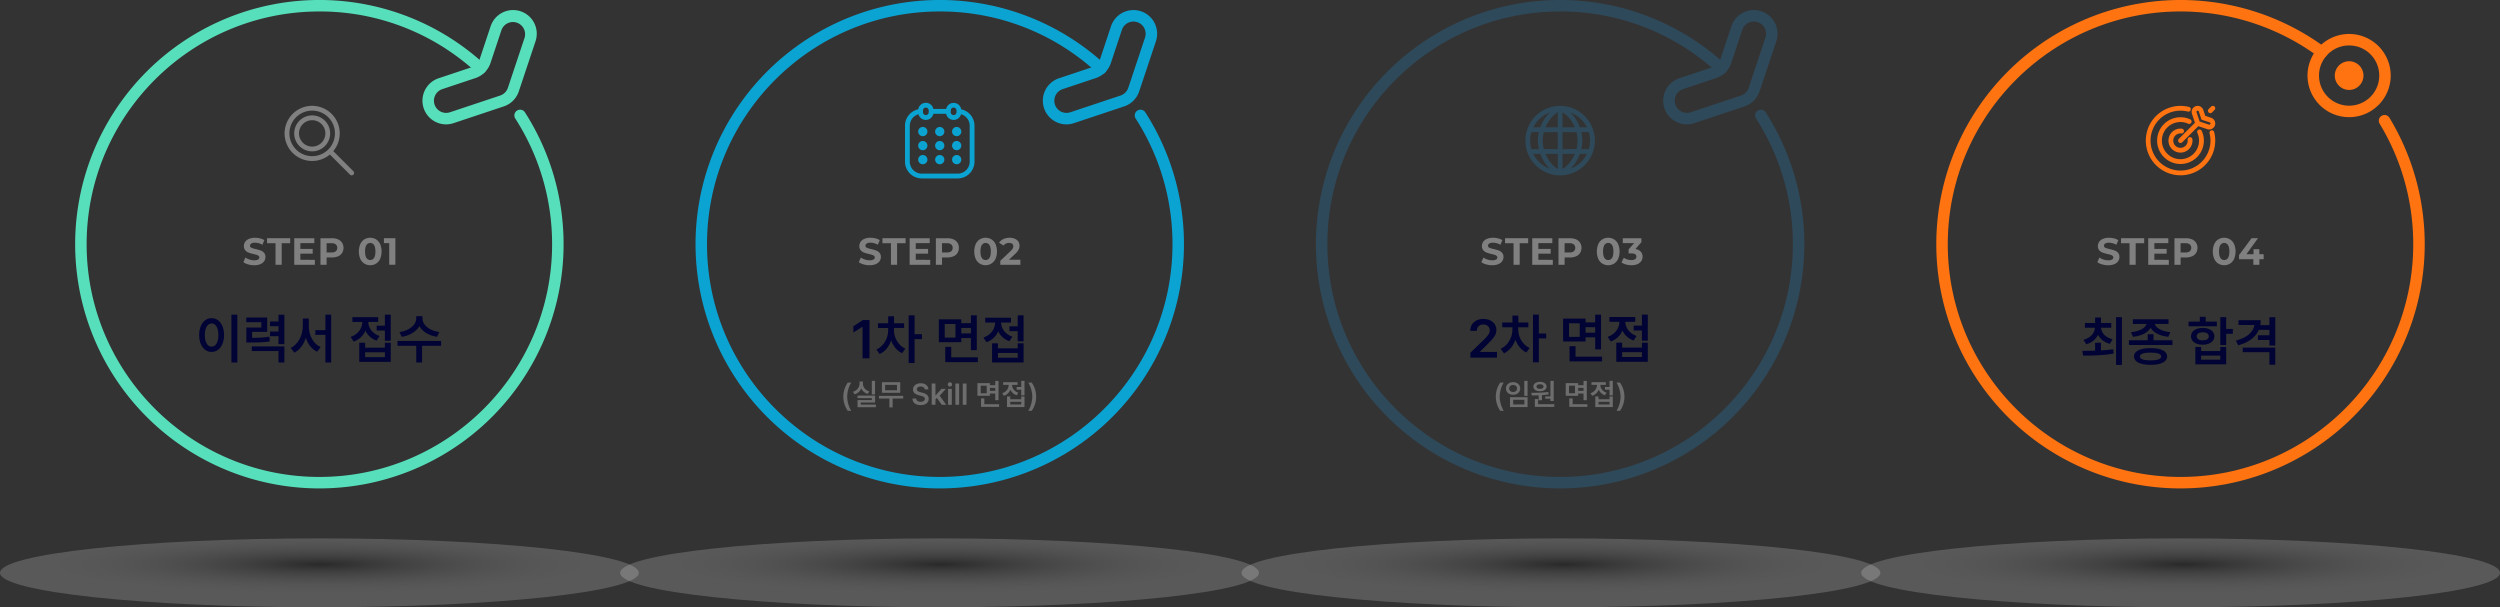 <svg xmlns="http://www.w3.org/2000/svg" xmlns:xlink="http://www.w3.org/1999/xlink" viewBox="0 0 3485.77 846.69"><rect x="0" y="0" width="3485.77" height="846.69" fill="#333333" stroke="none"/><defs><style>.cls-1{isolation:isolate;}.cls-2,.cls-3,.cls-4,.cls-5{mix-blend-mode:multiply;opacity:0.19;}.cls-2{fill:url(#radial-gradient);}.cls-3{fill:url(#radial-gradient-2);}.cls-4{fill:url(#radial-gradient-3);}.cls-5{fill:url(#radial-gradient-4);}.cls-6{fill:#57dfbb;}.cls-7{fill:#0ba3d2;}.cls-8{fill:#2e495a;}.cls-9{fill:#ff7311;}.cls-10{fill:gray;}.cls-11{fill:#000333;}.cls-12{fill:#6d6d6d;}</style><radialGradient id="radial-gradient" cx="445.35" cy="11826.53" r="340.44" gradientTransform="translate(-137.22 -868.85) scale(1.31 0.14)" gradientUnits="userSpaceOnUse"><stop offset="0"/><stop offset="0.06" stop-color="#252525"/><stop offset="0.16" stop-color="#585858"/><stop offset="0.26" stop-color="#848484"/><stop offset="0.37" stop-color="#aaa"/><stop offset="0.48" stop-color="#c9c9c9"/><stop offset="0.59" stop-color="#e1e1e1"/><stop offset="0.71" stop-color="#f2f2f2"/><stop offset="0.84" stop-color="#fcfcfc"/><stop offset="1" stop-color="#fff"/></radialGradient><radialGradient id="radial-gradient-2" cx="1106.39" cy="11826.53" r="340.44" xlink:href="#radial-gradient"/><radialGradient id="radial-gradient-3" cx="1768.69" cy="11826.53" r="340.44" xlink:href="#radial-gradient"/><radialGradient id="radial-gradient-4" cx="2429.21" cy="11826.53" r="340.44" xlink:href="#radial-gradient"/></defs><g class="cls-1"><g id="레이어_2" data-name="레이어 2"><g id="Layer_1" data-name="Layer 1"><g id="shadows"><ellipse class="cls-2" cx="445.35" cy="798.69" rx="445.35" ry="48"/><ellipse class="cls-3" cx="1310.06" cy="798.69" rx="445.35" ry="48"/><ellipse class="cls-4" cx="2176.41" cy="798.69" rx="445.35" ry="48"/><ellipse class="cls-5" cx="3040.43" cy="798.69" rx="445.35" ry="48"/></g><g id="template"><path class="cls-6" d="M445.3,681A340.5,340.5,0,0,1,204.53,99.73,340.52,340.52,0,0,1,650,68.35c8.77,6.59,17.34,13.72,25.47,21.19a8,8,0,0,1-10.82,11.78c-7.75-7.11-15.92-13.9-24.27-20.19A321.7,321.7,0,0,0,445.3,16C266.37,16,120.8,161.57,120.8,340.5S266.37,665,445.3,665,769.8,519.43,769.8,340.5a323.37,323.37,0,0,0-51.34-175.23,8,8,0,0,1,13.46-8.66A340.53,340.53,0,0,1,445.3,681Z"/><path class="cls-6" d="M622,173.42a33,33,0,0,1-31.27-22.58h0a33,33,0,0,1,20.87-41.74l46.31-15.44a17.06,17.06,0,0,0,10.75-10.75l15.44-46.32a33,33,0,0,1,62.62,20.87l-23.35,70a33.17,33.17,0,0,1-20.87,20.87l-70,23.34A33.18,33.18,0,0,1,622,173.42Zm-16.1-27.64a17,17,0,0,0,21.51,10.75l70-23.34a17.08,17.08,0,0,0,10.75-10.75l23.35-70A17,17,0,0,0,699.3,41.65L683.86,88A33.17,33.17,0,0,1,663,108.84l-46.31,15.44a17,17,0,0,0-10.76,21.5Z"/><path class="cls-7" d="M1310.3,681A340.5,340.5,0,0,1,1069.53,99.73,340.52,340.52,0,0,1,1515,68.35c8.77,6.59,17.34,13.72,25.47,21.19a8,8,0,1,1-10.82,11.78c-7.75-7.11-15.92-13.9-24.27-20.19A321.68,321.68,0,0,0,1310.3,16c-178.93,0-324.5,145.57-324.5,324.5S1131.37,665,1310.3,665s324.5-145.57,324.5-324.5a323.37,323.37,0,0,0-51.34-175.23,8,8,0,1,1,13.46-8.66A340.53,340.53,0,0,1,1310.3,681Z"/><path class="cls-7" d="M1487,173.42a33,33,0,0,1-31.27-22.58h0a33,33,0,0,1,20.87-41.74l46.31-15.44a17.06,17.06,0,0,0,10.75-10.75l15.44-46.32a33,33,0,0,1,62.62,20.87l-23.35,70a33.17,33.17,0,0,1-20.87,20.87l-70,23.34A33.18,33.18,0,0,1,1487,173.42Zm-16.1-27.64a17,17,0,0,0,21.51,10.75l70-23.34a17.08,17.08,0,0,0,10.75-10.75l23.35-70a17,17,0,0,0-32.26-10.75L1548.86,88A33.17,33.17,0,0,1,1528,108.84l-46.31,15.44a17,17,0,0,0-10.76,21.5Z"/><path class="cls-8" d="M2175.3,681A340.5,340.5,0,0,1,1934.53,99.73,340.52,340.52,0,0,1,2380,68.35c8.77,6.59,17.34,13.72,25.47,21.19a8,8,0,1,1-10.82,11.78c-7.75-7.11-15.92-13.9-24.27-20.19A321.68,321.68,0,0,0,2175.3,16c-178.93,0-324.5,145.57-324.5,324.5S1996.37,665,2175.3,665s324.5-145.57,324.5-324.5a323.37,323.37,0,0,0-51.34-175.23,8,8,0,1,1,13.46-8.66A340.53,340.53,0,0,1,2175.3,681Z"/><path class="cls-8" d="M2352,173.42a33,33,0,0,1-10.41-64.32l46.32-15.44a17.06,17.06,0,0,0,10.75-10.75l15.44-46.32a33,33,0,0,1,62.62,20.87l-23.35,70a33.17,33.17,0,0,1-20.87,20.87l-70,23.34A33.18,33.18,0,0,1,2352,173.42ZM2445.44,30a17,17,0,0,0-16.14,11.62L2413.86,88A33.15,33.15,0,0,1,2393,108.84l-46.31,15.44a17,17,0,0,0-10.76,21.5h0a17,17,0,0,0,21.51,10.75l70-23.34a17.06,17.06,0,0,0,10.75-10.75l23.35-70A17,17,0,0,0,2445.44,30Z"/><path class="cls-9" d="M3040.3,681A340.5,340.5,0,0,1,2799.53,99.73a340.61,340.61,0,0,1,417.09-50.57c8.76,5.31,17.38,11.09,25.63,17.18a8,8,0,0,1-9.51,12.88c-7.85-5.81-16.07-11.32-24.42-16.38A323.85,323.85,0,0,0,3040.3,16c-178.93,0-324.5,145.57-324.5,324.5S2861.37,665,3040.3,665s324.5-145.57,324.5-324.5a323.83,323.83,0,0,0-46.84-168,8,8,0,0,1,13.68-8.3A340.53,340.53,0,0,1,3040.3,681Z"/><path class="cls-9" d="M3275.41,163.36a58,58,0,1,1,41-17h0A57.79,57.79,0,0,1,3275.41,163.36Zm0-100a42,42,0,1,0,29.7,12.3A41.75,41.75,0,0,0,3275.41,63.39Zm35.36,77.35h0Z"/><path class="cls-9" d="M3275.41,125.39a20,20,0,1,1,14.14-5.86A19.86,19.86,0,0,1,3275.41,125.39Z"/></g><g id="text"><path class="cls-10" d="M345.91,368.62a20,20,0,0,1-6.58-3.1l2.91-6.45a19.56,19.56,0,0,0,5.66,2.8,21.08,21.08,0,0,0,6.56,1.06,10.38,10.38,0,0,0,5.39-1.09A3.26,3.26,0,0,0,361.6,359a2.74,2.74,0,0,0-1-2.19,7.82,7.82,0,0,0-2.65-1.41c-1.07-.35-2.53-.74-4.36-1.16a60.5,60.5,0,0,1-6.93-2A11.29,11.29,0,0,1,342,349a8.7,8.7,0,0,1-1.93-5.92,10.33,10.33,0,0,1,1.74-5.85,11.72,11.72,0,0,1,5.27-4.15,21.32,21.32,0,0,1,8.59-1.54,28.25,28.25,0,0,1,6.94.85,20.31,20.31,0,0,1,5.92,2.43l-2.64,6.51a20.7,20.7,0,0,0-10.27-2.91,9.7,9.7,0,0,0-5.32,1.16,3.57,3.57,0,0,0-1.72,3.07,3,3,0,0,0,2,2.83,30.81,30.81,0,0,0,6.06,1.83,60.5,60.5,0,0,1,6.93,2,11.54,11.54,0,0,1,4.63,3.17,8.57,8.57,0,0,1,1.93,5.88,10.14,10.14,0,0,1-1.77,5.79,11.93,11.93,0,0,1-5.32,4.15,21.76,21.76,0,0,1-8.63,1.54A30.5,30.5,0,0,1,345.91,368.62Z"/><path class="cls-10" d="M384.19,339.12H372.34v-7h32.27v7H392.76v30.05h-8.57Z"/><path class="cls-10" d="M439,362.29v6.88H410.27v-37h28V339H418.79v8.05H436v6.66h-17.2v8.57Z"/><path class="cls-10" d="M471.41,333.78a12.72,12.72,0,0,1,5.58,4.65,13.95,13.95,0,0,1,0,14.26,12.55,12.55,0,0,1-5.58,4.66,21,21,0,0,1-8.55,1.61H455.4v10.21h-8.57v-37h16A20.51,20.51,0,0,1,471.41,333.78Zm-3.15,16.53a6.64,6.64,0,0,0,0-9.52,9,9,0,0,0-5.87-1.67h-7V352h7A9,9,0,0,0,468.26,350.31Z"/><path class="cls-10" d="M508,367.53a15.14,15.14,0,0,1-5.63-6.59,27,27,0,0,1,0-20.58,15.16,15.16,0,0,1,5.63-6.58,15.89,15.89,0,0,1,16.4,0,15.25,15.25,0,0,1,5.64,6.58,27.09,27.09,0,0,1,0,20.58,15.22,15.22,0,0,1-5.64,6.59,15.89,15.89,0,0,1-16.4,0Zm13.52-7.88q1.93-2.91,1.93-9t-1.93-9a6.26,6.26,0,0,0-10.58,0q-1.94,2.91-1.93,9t1.93,9a6.26,6.26,0,0,0,10.58,0Z"/><path class="cls-10" d="M551.27,332.14v37H542.7V339h-7.41v-6.87Z"/><path class="cls-11" d="M312.45,467.12c-.08,14.51-7.37,23.58-17.39,23.58s-17.38-9.07-17.38-23.58,7.29-23.5,17.38-23.5S312.37,452.76,312.45,467.12Zm-26.89,0c0,10.24,3.83,16.21,9.5,16.21s9.43-6,9.43-16.21S300.66,451,295.06,451,285.56,457,285.56,467.12Zm45.38,38.31h-8.25V438.76h8.25Z"/><path class="cls-11" d="M372.57,462.77h-21V471c10.69,0,16.84-.29,23.87-1.62l.81,6.63c-7.95,1.33-14.88,1.55-27.92,1.55h-4.86V456.66h20.92v-7.44H343.32v-6.48h29.25Zm23.94,42.59h-8.17V489.52H351V483h45.52Zm0-25.57h-8.17v-11H376.55v-6.56h11.79v-7.44H376.55v-6.56h11.79v-9.43h8.17Z"/><path class="cls-11" d="M447.06,483.92l-4.94,6.55c-7.55-3.68-12.85-10.75-15.69-19.44-2.91,9.17-8.32,16.79-16,20.7l-5.16-6.63c10.83-5.09,16.87-17.91,16.94-30.36v-10.6h8.33v10.6C430.56,467.12,436.45,479.28,447.06,483.92Zm14.73,21.51h-8.1V466.9h-14v-6.63h14V438.76h8.1Z"/><path class="cls-11" d="M527.3,448.85H513.52c.08,8,5.45,16.24,15.69,19.67l-4.12,6.34A26.28,26.28,0,0,1,509.47,461a26.89,26.89,0,0,1-16.36,15.25l-4.19-6.49c10.53-3.57,16.2-12.19,16.28-20.92H491.35v-6.7H527.3ZM509.1,484.8h27.55v-6.92h8.18v26.66H500.92V477.88h8.18Zm27.55,13.12v-6.71H509.1v6.71Zm8.18-22.84h-8.18V460.86H525.16v-6.78h11.49V438.76h8.18Z"/><path class="cls-11" d="M615,482.15H588.53v23.21h-8.11V482.15H554.27v-6.78H615ZM612.54,463l-3.24,6.63c-11.31-1.7-20.3-7.26-24.6-14.81-4.39,7.55-13.34,13.11-24.54,14.81L556.92,463c14.07-1.85,23.43-10.32,23.43-18.72v-3.39H589v3.39C589,452.68,598.32,461.15,612.54,463Z"/><path class="cls-10" d="M1204,368.62a20.11,20.11,0,0,1-6.59-3.1l2.91-6.45a19.82,19.82,0,0,0,5.66,2.8,21.17,21.17,0,0,0,6.56,1.06,10.39,10.39,0,0,0,5.4-1.09,3.28,3.28,0,0,0,1.75-2.88,2.75,2.75,0,0,0-1-2.19,7.77,7.77,0,0,0-2.64-1.41c-1.08-.35-2.53-.74-4.37-1.16a60.5,60.5,0,0,1-6.93-2,11.29,11.29,0,0,1-4.63-3.23,8.75,8.75,0,0,1-1.93-5.92,10.34,10.34,0,0,1,1.75-5.85,11.69,11.69,0,0,1,5.26-4.15,21.37,21.37,0,0,1,8.6-1.54,28.22,28.22,0,0,1,6.93.85,20.38,20.38,0,0,1,5.93,2.43l-2.65,6.51a20.64,20.64,0,0,0-10.26-2.91,9.7,9.7,0,0,0-5.32,1.16,3.55,3.55,0,0,0-1.72,3.07,3,3,0,0,0,2,2.83,30.89,30.89,0,0,0,6,1.83,60.5,60.5,0,0,1,6.93,2,11.47,11.47,0,0,1,4.63,3.17,8.52,8.52,0,0,1,1.93,5.88,10.14,10.14,0,0,1-1.77,5.79,11.82,11.82,0,0,1-5.32,4.15,21.68,21.68,0,0,1-8.62,1.54A30.39,30.39,0,0,1,1204,368.62Z"/><path class="cls-10" d="M1242.26,339.12h-11.85v-7h32.27v7h-11.85v30.05h-8.57Z"/><path class="cls-10" d="M1297,362.29v6.88h-28.68v-37h28V339h-19.47v8.05h17.19v6.66h-17.19v8.57Z"/><path class="cls-10" d="M1329.47,333.78a12.69,12.69,0,0,1,5.59,4.65,14,14,0,0,1,0,14.26,12.52,12.52,0,0,1-5.59,4.66,20.92,20.92,0,0,1-8.54,1.61h-7.46v10.21h-8.57v-37h16A20.43,20.43,0,0,1,1329.47,333.78Zm-3.14,16.53a6.64,6.64,0,0,0,0-9.52,9,9,0,0,0-5.88-1.67h-7V352h7A9,9,0,0,0,1326.33,350.31Z"/><path class="cls-10" d="M1366.06,367.53a15.22,15.22,0,0,1-5.64-6.59,27.09,27.09,0,0,1,0-20.58,15.25,15.25,0,0,1,5.64-6.58,15.89,15.89,0,0,1,16.4,0,15.16,15.16,0,0,1,5.63,6.58,27,27,0,0,1,0,20.58,15.42,15.42,0,0,1-22,6.59Zm13.52-7.88c1.28-1.94,1.93-4.94,1.93-9s-.65-7-1.93-9a6.27,6.27,0,0,0-10.59,0c-1.28,1.94-1.93,4.94-1.93,9s.65,7.06,1.93,9a6.27,6.27,0,0,0,10.59,0Z"/><path class="cls-10" d="M1422.72,362.19v7h-28v-5.55L1409,350.13a15.44,15.44,0,0,0,3.07-3.73,6.79,6.79,0,0,0,.79-3.1,4.07,4.07,0,0,0-1.51-3.41,7,7,0,0,0-4.42-1.19,10.27,10.27,0,0,0-4.39.92,8.5,8.5,0,0,0-3.28,2.78l-6.24-4a14.63,14.63,0,0,1,6-5.05,19.93,19.93,0,0,1,8.73-1.83,17.92,17.92,0,0,1,7.22,1.35,11.11,11.11,0,0,1,4.81,3.81,9.82,9.82,0,0,1,1.72,5.79,12.85,12.85,0,0,1-1.27,5.66,21.52,21.52,0,0,1-4.92,6l-8.51,8Z"/><path class="cls-10" d="M2072.06,368.62a20.11,20.11,0,0,1-6.59-3.1l2.91-6.45a19.75,19.75,0,0,0,5.67,2.8,21.08,21.08,0,0,0,6.56,1.06,10.38,10.38,0,0,0,5.39-1.09,3.26,3.26,0,0,0,1.75-2.88,2.77,2.77,0,0,0-1-2.19,7.82,7.82,0,0,0-2.65-1.41c-1.08-.35-2.53-.74-4.36-1.16a59.32,59.32,0,0,1-6.93-2,11.22,11.22,0,0,1-4.63-3.23,8.7,8.7,0,0,1-1.94-5.92,10.34,10.34,0,0,1,1.75-5.85,11.72,11.72,0,0,1,5.27-4.15,21.32,21.32,0,0,1,8.59-1.54,28.11,28.11,0,0,1,6.93.85,20.26,20.26,0,0,1,5.93,2.43l-2.65,6.51a20.64,20.64,0,0,0-10.26-2.91,9.7,9.7,0,0,0-5.32,1.16,3.57,3.57,0,0,0-1.72,3.07,3,3,0,0,0,2,2.83,30.89,30.89,0,0,0,6.05,1.83,60.14,60.14,0,0,1,6.94,2,11.5,11.5,0,0,1,4.62,3.17,8.53,8.53,0,0,1,1.94,5.88,10.07,10.07,0,0,1-1.78,5.79,11.84,11.84,0,0,1-5.31,4.15,21.76,21.76,0,0,1-8.63,1.54A30.39,30.39,0,0,1,2072.06,368.62Z"/><path class="cls-10" d="M2110.34,339.12h-11.85v-7h32.27v7h-11.85v30.05h-8.57Z"/><path class="cls-10" d="M2165.1,362.29v6.88h-28.68v-37h28V339h-19.47v8.05h17.2v6.66h-17.2v8.57Z"/><path class="cls-10" d="M2197.56,333.78a12.72,12.72,0,0,1,5.58,4.65,14,14,0,0,1,0,14.26,12.55,12.55,0,0,1-5.58,4.66A21,21,0,0,1,2189,359h-7.46v10.21H2173v-37h16A20.51,20.51,0,0,1,2197.56,333.78Zm-3.15,16.53a6.64,6.64,0,0,0,0-9.52,9,9,0,0,0-5.87-1.67h-7V352h7A9,9,0,0,0,2194.41,350.31Z"/><path class="cls-10" d="M2234.14,367.53a15.14,15.14,0,0,1-5.63-6.59,27,27,0,0,1,0-20.58,15.16,15.16,0,0,1,5.63-6.58,15.89,15.89,0,0,1,16.4,0,15.25,15.25,0,0,1,5.64,6.58,27.09,27.09,0,0,1,0,20.58,15.22,15.22,0,0,1-5.64,6.59,15.89,15.89,0,0,1-16.4,0Zm13.52-7.88q1.93-2.91,1.93-9t-1.93-9a6.06,6.06,0,0,0-5.32-2.91,6,6,0,0,0-5.26,2.91q-1.93,2.91-1.93,9t1.93,9a6,6,0,0,0,5.26,2.91A6.06,6.06,0,0,0,2247.66,359.65Z"/><path class="cls-10" d="M2287.68,350.84a10,10,0,0,1,2.59,7,11,11,0,0,1-1.69,5.95,11.84,11.84,0,0,1-5.16,4.37,19.81,19.81,0,0,1-8.49,1.64,29.05,29.05,0,0,1-7.7-1,19.75,19.75,0,0,1-6.43-2.93l3.34-6.56a16,16,0,0,0,4.89,2.46,18.93,18.93,0,0,0,5.69.87,9,9,0,0,0,5.08-1.24,4,4,0,0,0,1.85-3.52q0-4.55-6.93-4.55h-3.92v-5.66l7.62-8.63h-15.76v-6.87h25.92v5.55l-8.36,9.53A12.39,12.39,0,0,1,2287.68,350.84Z"/><path class="cls-10" d="M2930.94,368.62a20,20,0,0,1-6.59-3.1l2.91-6.45a19.69,19.69,0,0,0,5.66,2.8,21.13,21.13,0,0,0,6.56,1.06,10.42,10.42,0,0,0,5.4-1.09,3.27,3.27,0,0,0,1.74-2.88,2.74,2.74,0,0,0-1-2.19,7.77,7.77,0,0,0-2.64-1.41c-1.08-.35-2.53-.74-4.37-1.16a60.5,60.5,0,0,1-6.93-2A11.29,11.29,0,0,1,2927,349a8.7,8.7,0,0,1-1.93-5.92,10.27,10.27,0,0,1,1.75-5.85,11.69,11.69,0,0,1,5.26-4.15,21.37,21.37,0,0,1,8.6-1.54,28.22,28.22,0,0,1,6.93.85,20.38,20.38,0,0,1,5.93,2.43l-2.65,6.51a20.64,20.64,0,0,0-10.26-2.91,9.67,9.67,0,0,0-5.32,1.16,3.55,3.55,0,0,0-1.72,3.07,3,3,0,0,0,2,2.83,31,31,0,0,0,6.06,1.83,60.5,60.5,0,0,1,6.93,2,11.54,11.54,0,0,1,4.63,3.17,8.52,8.52,0,0,1,1.93,5.88,10.14,10.14,0,0,1-1.77,5.79,11.82,11.82,0,0,1-5.32,4.15,21.71,21.71,0,0,1-8.62,1.54A30.39,30.39,0,0,1,2930.94,368.62Z"/><path class="cls-10" d="M2969.22,339.12h-11.86v-7h32.28v7h-11.85v30.05h-8.57Z"/><path class="cls-10" d="M3024,362.29v6.88H2995.3v-37h28V339h-19.47v8.05H3021v6.66h-17.19v8.57Z"/><path class="cls-10" d="M3056.43,333.78a12.61,12.61,0,0,1,5.58,4.65,13.95,13.95,0,0,1,0,14.26,12.44,12.44,0,0,1-5.58,4.66,20.92,20.92,0,0,1-8.54,1.61h-7.46v10.21h-8.57v-37h16A20.43,20.43,0,0,1,3056.43,333.78Zm-3.15,16.53a6.64,6.64,0,0,0,0-9.52,9,9,0,0,0-5.87-1.67h-7V352h7A9,9,0,0,0,3053.28,350.31Z"/><path class="cls-10" d="M3093,367.53a15.22,15.22,0,0,1-5.64-6.59,27,27,0,0,1,0-20.58,15.25,15.25,0,0,1,5.64-6.58,15.89,15.89,0,0,1,16.4,0,15.23,15.23,0,0,1,5.63,6.58,27,27,0,0,1,0,20.58,15.2,15.2,0,0,1-5.63,6.59,15.89,15.89,0,0,1-16.4,0Zm13.51-7.88q1.93-2.91,1.93-9t-1.93-9a6.26,6.26,0,0,0-10.58,0q-1.93,2.91-1.93,9t1.93,9a6.26,6.26,0,0,0,10.58,0Z"/><path class="cls-10" d="M3156.24,361.39h-6v7.78h-8.36v-7.78H3121.9v-5.76l17.46-23.49h9l-16.19,22.27h9.94v-6.93h8.1v6.93h6Z"/></g><g id="icons"><path class="cls-10" d="M460.33,186a25.06,25.06,0,1,0-25.06,25.05A25.09,25.09,0,0,0,460.33,186Zm-25.06,18.37A18.38,18.38,0,1,1,453.65,186,18.39,18.39,0,0,1,435.27,204.41Z"/><path class="cls-10" d="M492.76,238.8l-28.07-28.08a38.45,38.45,0,1,0-4.73,4.73L488,243.52a3.34,3.34,0,1,0,4.73-4.72ZM403.54,186a31.74,31.74,0,1,1,54.19,22.41l0,0v0A31.73,31.73,0,0,1,403.54,186Z"/><path class="cls-8" d="M2175.3,147.62a48.44,48.44,0,1,0,48.44,48.44A48.49,48.49,0,0,0,2175.3,147.62Zm-41.76,48.44a41.55,41.55,0,0,1,1.72-11.87h10.48a51.66,51.66,0,0,0,0,23.68h-10.49A41.88,41.88,0,0,1,2133.54,196.06Zm17.5,0a46.79,46.79,0,0,1,1.57-11.87H2172v23.68H2152.6A46.76,46.76,0,0,1,2151,196.06Zm44.68-18.55h-17.08v-21C2186,161.07,2192,168.7,2195.72,177.51Zm-23.76-21v21h-17.08C2158.56,168.7,2164.63,161.07,2172,156.47Zm0,58.08v21.1c-7.35-4.62-13.43-12.27-17.11-21.1Zm6.68,21.1v-21.1h17.1C2192.06,223.38,2186,231,2178.64,235.65Zm0-27.78V184.19H2198a45.43,45.43,0,0,1,0,23.68Zm26.21-23.68h10.48a41.61,41.61,0,0,1,0,23.68h-10.49a51.3,51.3,0,0,0,0-23.68Zm7.85-6.68h-9.82a57.15,57.15,0,0,0-4.84-10.18,53.44,53.44,0,0,0-8.16-10.4A42,42,0,0,1,2212.7,177.51Zm-52-20.58a53,53,0,0,0-8.15,10.4,57.89,57.89,0,0,0-4.85,10.18h-9.82A42,42,0,0,1,2160.71,156.93Zm-22.85,57.62h9.83a57.41,57.41,0,0,0,4.87,10.23,52.8,52.8,0,0,0,8.15,10.41A42,42,0,0,1,2137.86,214.55Zm52,20.64a53.44,53.44,0,0,0,8.16-10.4,57.09,57.09,0,0,0,4.86-10.24h9.83A42,42,0,0,1,2189.88,235.19Z"/><path class="cls-9" d="M3040.3,186a9.92,9.92,0,0,1,1.11.06,3.34,3.34,0,0,0,.77-6.64,16.51,16.51,0,0,0-1.88-.11A16.74,16.74,0,1,0,3057,196.06a16.51,16.51,0,0,0-.11-1.88,3.34,3.34,0,0,0-6.64.77,9.72,9.72,0,0,1,.07,1.11,10.06,10.06,0,1,1-10-10.05Z"/><path class="cls-9" d="M3040.3,163.47a32.59,32.59,0,1,0,32.58,32.59,32.2,32.2,0,0,0-3-13.56,3.34,3.34,0,1,0-6.07,2.79,25.65,25.65,0,0,1,2.34,10.77,25.91,25.91,0,1,1-25.9-25.91,25.57,25.57,0,0,1,10.77,2.35,3.34,3.34,0,0,0,2.78-6.08A32.34,32.34,0,0,0,3040.3,163.47Z"/><path class="cls-9" d="M3087.28,184.23a3.34,3.34,0,1,0-6.48,1.62,41.76,41.76,0,1,1-40.5-31.55,41.62,41.62,0,0,1,10.21,1.26,3.34,3.34,0,1,0,1.63-6.48,48.41,48.41,0,1,0,35.14,35.15Z"/><path class="cls-9" d="M3081.89,157.8a3.28,3.28,0,0,0,2.36-1l3.51-3.5a3.34,3.34,0,1,0-4.73-4.72l-3.5,3.5a3.34,3.34,0,0,0,0,4.72A3.3,3.3,0,0,0,3081.89,157.8Z"/><path class="cls-9" d="M3060.31,170.81c.05.12.09.25.14.37l-22.52,22.52a3.34,3.34,0,0,0,4.73,4.72l22.51-22.52.37.14,12.2,4.07a8.35,8.35,0,0,0,5.28-15.85l-8.19-2.73-2.74-8.2a8.35,8.35,0,0,0-10.56-5.28,8.35,8.35,0,0,0-5.28,10.56Zm2.37-15.59a1.63,1.63,0,0,1,1-.83,1.68,1.68,0,0,1,2.12,1.05l3.78,11.37,11.37,3.79a1.67,1.67,0,0,1,1.06,2.11,1.68,1.68,0,0,1-2.12,1.06l-12.19-4.07a1.53,1.53,0,0,1-.6-.36l0,0,0,0a1.77,1.77,0,0,1-.37-.6l-4.06-12.2A1.66,1.66,0,0,1,3062.68,155.22Z"/><path class="cls-7" d="M1352.52,159.41a23.25,23.25,0,0,0-12.28-7,10.69,10.69,0,0,0-21-.52H1301.4a10.69,10.69,0,0,0-21.05.52,23.35,23.35,0,0,0-18.49,22.86V225.4a23.41,23.41,0,0,0,23.38,23.39h50.11a23.41,23.41,0,0,0,23.39-23.39V175.29A23.3,23.3,0,0,0,1352.52,159.41ZM1325.66,154a4,4,0,1,1,8,0v2.46a4,4,0,1,1-8,0Zm-38.75,0a4,4,0,1,1,8,0v2.46a4,4,0,1,1-8,0Zm65.15,71.38a16.73,16.73,0,0,1-16.71,16.71h-50.11a16.73,16.73,0,0,1-16.7-16.71V175.29a16.81,16.81,0,0,1,12.06-16,10.69,10.69,0,0,0,20.8-.66h17.79a10.69,10.69,0,0,0,20.81.66,16.81,16.81,0,0,1,12.06,16Z"/><path class="cls-7" d="M1286.67,177a6.44,6.44,0,1,0,6.44,6.44A6.44,6.44,0,0,0,1286.67,177Zm0,6.68a.24.24,0,0,1-.24-.24.24.24,0,0,1,.24-.24.23.23,0,0,1,.24.24A.24.24,0,0,1,1286.67,183.7Z"/><path class="cls-7" d="M1310.3,189.9a6.44,6.44,0,1,0-6.44-6.44A6.45,6.45,0,0,0,1310.3,189.9Zm0-6.68a.24.24,0,0,1,.24.24.24.24,0,0,1-.24.24.24.24,0,0,1-.24-.24A.23.23,0,0,1,1310.3,183.22Z"/><path class="cls-7" d="M1333.92,177a6.44,6.44,0,1,0,6.44,6.44A6.44,6.44,0,0,0,1333.92,177Zm0,6.68a.24.24,0,0,1-.24-.24.24.24,0,0,1,.24-.24.23.23,0,0,1,.24.24A.24.24,0,0,1,1333.92,183.7Z"/><path class="cls-7" d="M1286.67,196.58a6.44,6.44,0,1,0,6.44,6.44A6.45,6.45,0,0,0,1286.67,196.58Zm0,6.68a.24.24,0,1,1,0-.48.24.24,0,0,1,0,.48Z"/><path class="cls-7" d="M1310.3,196.58a6.44,6.44,0,1,0,6.44,6.44A6.45,6.45,0,0,0,1310.3,196.58Zm0,6.68a.24.24,0,1,1,0-.48.24.24,0,0,1,0,.48Z"/><path class="cls-7" d="M1333.92,196.58a6.44,6.44,0,1,0,6.44,6.44A6.45,6.45,0,0,0,1333.92,196.58Zm0,6.68a.24.24,0,1,1,0-.48.24.24,0,0,1,0,.48Z"/><path class="cls-7" d="M1286.67,216.14a6.44,6.44,0,1,0,6.44,6.44A6.45,6.45,0,0,0,1286.67,216.14Zm0,6.68a.24.24,0,0,1-.24-.24.24.24,0,0,1,.24-.24.24.24,0,0,1,.24.24A.23.23,0,0,1,1286.67,222.82Z"/><path class="cls-7" d="M1310.3,216.14a6.44,6.44,0,1,0,6.44,6.44A6.45,6.45,0,0,0,1310.3,216.14Zm0,6.68a.23.23,0,0,1-.24-.24.24.24,0,0,1,.24-.24.24.24,0,0,1,.24.24A.24.24,0,0,1,1310.3,222.82Z"/><path class="cls-7" d="M1333.92,216.14a6.44,6.44,0,1,0,6.44,6.44A6.45,6.45,0,0,0,1333.92,216.14Zm0,6.68a.24.24,0,0,1-.24-.24.24.24,0,0,1,.24-.24.24.24,0,0,1,.24.24A.23.23,0,0,1,1333.92,222.82Z"/></g><path class="cls-11" d="M1212.3,499.67h-9.65v-44h-.3l-12.45,7.95v-8.76l13.19-8.55h9.21Z"/><path class="cls-11" d="M1262.33,486.26l-4.57,6.19c-7.18-3.35-12.41-9.95-15.18-17.75-2.94,8.39-8.43,15.5-16.06,18.93l-4.49-6.34c10.46-4.71,16.35-16.06,16.35-26.52v-3.46h-14.21v-6.56h14.21V441h8.18v9.72h14v6.56h-14.07v3.46C1246.49,470.64,1252.09,481.4,1262.33,486.26ZM1275.22,466h10.24v6.85h-10.24v33.38H1267v-66.6h8.18Z"/><path class="cls-11" d="M1340.35,450.53h13.41V439.7h8.18v48.48h-8.18v-16.8h-13.41v5.75H1309v-31.9h31.31Zm-23.13,20.19h15v-19h-15Zm46.19,34.18H1318V483.68h8.33v14.59h37.05Zm-9.65-40.08v-7.58h-13.41v7.58Z"/><path class="cls-11" d="M1409.61,449.72h-13.77c.07,8,5.45,16.24,15.69,19.67l-4.13,6.34a26.28,26.28,0,0,1-15.62-13.85,26.87,26.87,0,0,1-16.35,15.25l-4.2-6.49c10.54-3.57,16.21-12.19,16.28-20.92h-13.85V443h35.95Zm-18.19,35.95H1419v-6.92h8.18v26.67h-43.91V478.75h8.18ZM1419,498.79v-6.71h-27.55v6.71Zm8.18-22.84H1419V461.73h-11.49V455H1419V439.63h8.18Z"/><path class="cls-12" d="M1182,533.5h4.91c-2.82,4-5.65,12.28-5.65,19.61s2.83,15.55,5.65,19.64H1182a34.43,34.43,0,0,1,0-39.25Z"/><path class="cls-12" d="M1212.09,545.7l-2.21,3.52a14.36,14.36,0,0,1-9-7.61,14.77,14.77,0,0,1-9.25,8.26l-2.29-3.56c6-1.92,9.12-6.67,9.12-11.5V532h4.71v2.86C1203.13,539.52,1206.24,543.94,1212.09,545.7Zm8.06,15.55h-20v2.87h21.12v3.6h-25.58v-9.87h19.93v-2.7h-20v-3.52h24.55Zm-.08-11.34h-4.5V531.05h4.5Z"/><path class="cls-12" d="M1259.33,555.68h-14.74V568h-4.5V555.68h-14.57V552h33.81Zm-4.14-8h-25.53V532.93h25.53Zm-21.07-3.56h16.53v-7.53h-16.53Z"/><path class="cls-12" d="M1283.77,538.91c-3.36,0-5.4,1.63-5.4,3.84,0,2.5,2.62,3.52,5.07,4.09l2.79.74c4.42,1,8.67,3.36,8.67,8.51s-4.09,8.76-11.21,8.76c-6.92,0-11.26-3.31-11.5-9.17h5.24c.24,3.11,2.86,4.63,6.22,4.63,3.52,0,5.93-1.72,5.93-4.26,0-2.33-2.17-3.31-5.36-4.13l-3.36-.86c-4.87-1.27-7.89-3.72-7.89-8,0-5.24,4.66-8.72,10.88-8.72s10.56,3.56,10.64,8.56h-5.11C1289.13,540.38,1287,538.91,1283.77,538.91Z"/><path class="cls-12" d="M1299.08,534.77h5.24V551.1h.37l8-8.92h6.1l-8.6,9.58,9.13,12.64h-6.22l-6.84-9.53-1.92,2v7.49h-5.24Z"/><path class="cls-12" d="M1321.51,536.16a3,3,0,1,1,3,2.87A3,3,0,0,1,1321.51,536.16Zm.37,6h5.24V564.4h-5.24Z"/><path class="cls-12" d="M1337.35,564.4h-5.24V534.77h5.24Z"/><path class="cls-12" d="M1347.59,564.4h-5.24V534.77h5.24Z"/><path class="cls-12" d="M1380.25,537.11h7.45v-6h4.54V558h-4.54v-9.33h-7.45v3.19h-17.39V534.16h17.39Zm-12.85,11.21h8.35V537.76h-8.35Zm25.66,19h-25.21V555.52h4.62v8.1h20.59ZM1387.7,545v-4.21h-7.45V545Z"/><path class="cls-12" d="M1418.72,536.66h-7.65c0,4.43,3,9,8.72,10.92l-2.29,3.52a14.57,14.57,0,0,1-8.68-7.69,15,15,0,0,1-9.08,8.47l-2.34-3.6c5.86-2,9-6.78,9-11.62h-7.7v-3.73h20Zm-10.1,20h15.3v-3.85h4.54v14.81h-24.39V552.78h4.55Zm15.3,7.28v-3.72h-15.3v3.72Zm4.54-12.69h-4.54v-7.89h-6.38v-3.77h6.38v-8.51h4.54Z"/><path class="cls-12" d="M1438.58,572.75h-4.91c2.82-4.09,5.65-12.32,5.65-19.64s-2.83-15.56-5.65-19.61h4.91a34.43,34.43,0,0,1,0,39.25Z"/><path class="cls-12" d="M2091.77,533.5h4.91c-2.82,4-5.65,12.28-5.65,19.61s2.83,15.55,5.65,19.64h-4.91a34.43,34.43,0,0,1,0-39.25Z"/><path class="cls-12" d="M2119.68,541.69c0,5.07-4.25,8.76-9.94,8.76s-10-3.69-10-8.76c0-5.24,4.26-8.84,10-8.84S2119.68,536.45,2119.68,541.69Zm-15.46,0c0,3,2.29,4.91,5.52,4.91s5.48-1.92,5.48-4.91-2.29-5-5.48-5S2104.17,538.62,2104.22,541.69Zm25.7,25.9h-24.56V553.84h24.56Zm-20.06-3.68h15.59v-6.47h-15.59ZM2129.92,552h-4.59V531.09h4.59Z"/><path class="cls-12" d="M2159,546.6l.25,3.27c-3.05.51-6.2.86-9.33,1.07v7.12h-4.55v-6.88c-3.45.15-6.75.17-9.66.17l-.57-3.65A213.12,213.12,0,0,0,2159,546.6Zm-2.58-7.61c0,4-3.8,6.5-9.21,6.5S2138,543,2138,539s3.76-6.55,9.24-6.55S2156.4,535.1,2156.44,539Zm10.77,28.32h-27.14V556.38h4.55v7.24h22.59ZM2142.28,539c0,2,2,3.19,4.95,3.19s4.83-1.19,4.88-3.19-2.05-3.19-4.88-3.19S2142.28,537,2142.28,539Zm24.07,20.09h-4.59v-3.23h-7.24v-3.19h7.24V531.09h4.59Z"/><path class="cls-12" d="M2200.49,537.11h7.45v-6h4.54V558h-4.54v-9.33h-7.45v3.19h-17.4V534.16h17.4Zm-12.85,11.21H2196V537.76h-8.35Zm25.66,19h-25.21V555.52h4.62v8.1h20.59ZM2207.94,545v-4.21h-7.45V545Z"/><path class="cls-12" d="M2239,536.66h-7.65c0,4.43,3,9,8.72,10.92l-2.29,3.52a14.57,14.57,0,0,1-8.68-7.69,15,15,0,0,1-9.08,8.47l-2.34-3.6c5.85-2,9-6.78,9.05-11.62H2219v-3.73h20Zm-10.1,20h15.3v-3.85h4.54v14.81h-24.39V552.78h4.55Zm15.3,7.28v-3.72h-15.3v3.72Zm4.54-12.69h-4.54v-7.89h-6.38v-3.77h6.38v-8.51h4.54Z"/><path class="cls-12" d="M2258.82,572.75h-4.91c2.82-4.09,5.65-12.32,5.65-19.64s-2.83-15.56-5.65-19.61h4.91a34.43,34.43,0,0,1,0,39.25Z"/><path class="cls-11" d="M2050.23,491.74l18.85-18.19c5.38-5.38,8.18-8.55,8.18-13,0-4.94-3.9-8.11-9.13-8.11-5.53,0-9.06,3.47-9,8.85H2050c-.07-10.1,7.52-16.65,18.2-16.65,10.9,0,18.27,6.48,18.27,15.47,0,6-2.95,10.9-13.41,20.77l-9.5,9.43v.37h23.72v8h-37.05Z"/><path class="cls-11" d="M2132.74,485.26l-4.57,6.19c-7.18-3.35-12.41-9.95-15.17-17.75-2.95,8.39-8.44,15.5-16.06,18.93l-4.5-6.34c10.46-4.71,16.36-16.06,16.36-26.52v-3.46h-14.22v-6.56h14.22V440H2117v9.72h14v6.56H2116.9v3.46C2116.9,469.64,2122.5,480.4,2132.74,485.26ZM2145.63,465h10.24v6.85h-10.24v33.38h-8.17v-66.6h8.17Z"/><path class="cls-11" d="M2210.77,449.53h13.41V438.7h8.17v48.48h-8.17v-16.8h-13.41v5.75h-31.31v-31.9h31.31Zm-23.13,20.19h15v-19h-15Zm46.19,34.18h-45.38V482.68h8.32v14.59h37.06Zm-9.65-40.08v-7.58h-13.41v7.58Z"/><path class="cls-11" d="M2280,448.72h-13.78c.08,8,5.45,16.24,15.69,19.67l-4.12,6.34a26.28,26.28,0,0,1-15.62-13.85,26.9,26.9,0,0,1-16.35,15.25l-4.2-6.49c10.53-3.57,16.2-12.19,16.28-20.92h-13.85V442h36Zm-18.2,35.95h27.55v-6.92h8.18v26.67h-43.91V477.75h8.18Zm27.55,13.12v-6.71h-27.55v6.71Zm8.18-22.84h-8.18V460.73h-11.49V454h11.49V438.63h8.18Z"/><path class="cls-11" d="M2929.37,488.59c5.78-.29,11.6-.81,17.09-1.62l.66,6c-14.95,2.73-30.94,2.88-42.65,2.88l-1-6.63c5.19,0,11.3-.08,17.75-.3V477.84h8.18Zm14.36-31.6h-14.21c.36,7.11,6,13.52,16.05,16.06l-3.75,6.41c-7.88-2.14-13.52-6.74-16.5-12.67-3,6.26-8.51,11-16.43,13.18l-3.91-6.18C2915,471,2920.56,464.47,2921,457H2907v-6.63h14.22v-7.59h8.18v7.59h14.36Zm14.88,51.86h-8.17V442.18h8.17Z"/><path class="cls-11" d="M3002.68,474.45h26.37v6.63h-60.7v-6.63h26.22V466h8.11Zm20.92-22.76h-19.15c1.32,5.41,9.32,10.27,21.73,11.49l-2.95,6.41c-12.08-1.22-21-5.93-24.6-12.67-3.61,6.74-12.45,11.45-24.54,12.67l-2.87-6.41c12.3-1.22,20.3-6,21.66-11.49h-19v-6.56h49.73Zm-1.91,45.3c-.08,7.52-8.63,11.72-23.06,11.72s-23.21-4.2-23.21-11.72,8.69-11.64,23.21-11.64S3021.61,489.48,3021.69,497Zm-38,0c-.07,3.69,5.09,5.53,14.89,5.53,9.57,0,14.8-1.84,14.88-5.53-.08-3.53-5.31-5.38-14.88-5.38C2988.83,491.61,2983.67,493.46,2983.74,497Z"/><path class="cls-11" d="M3091,454.93h-39.49v-6.56h15.7v-6.7h8.17v6.7H3091Zm-3.46,14c-.08,7.08-6.63,11.72-16.28,11.72s-16.36-4.64-16.36-11.72,6.63-11.71,16.36-11.71S3087.48,461.85,3087.56,468.92Zm-18.49,20.56h26.74v-5.75H3104V508h-43V483.73h8.11Zm-6.19-20.56c0,3.61,3.31,5.68,8.4,5.68s8.47-2.07,8.47-5.68-3.39-5.67-8.47-5.67S3062.88,465.39,3062.88,468.92Zm32.93,32.57v-5.68h-26.74v5.68Zm8.17-42.88h9.29v6.78H3104v15.69h-8.17v-38.9H3104Z"/><path class="cls-11" d="M3151.51,453.38h12.75V442.26h8.17v39.56h-8.17v-7.74h-16v-6.63h16v-7.51h-14.81c-4.49,10.35-14.48,17.68-28.8,21.51l-3.1-6.56c15.36-4.05,24.38-12,25.78-21.73h-22.17v-6.7h30.94A41.56,41.56,0,0,1,3151.51,453.38Zm20.92,55.18h-8.17V491.1h-37.21v-6.48h45.38Z"/></g></g></g></svg>